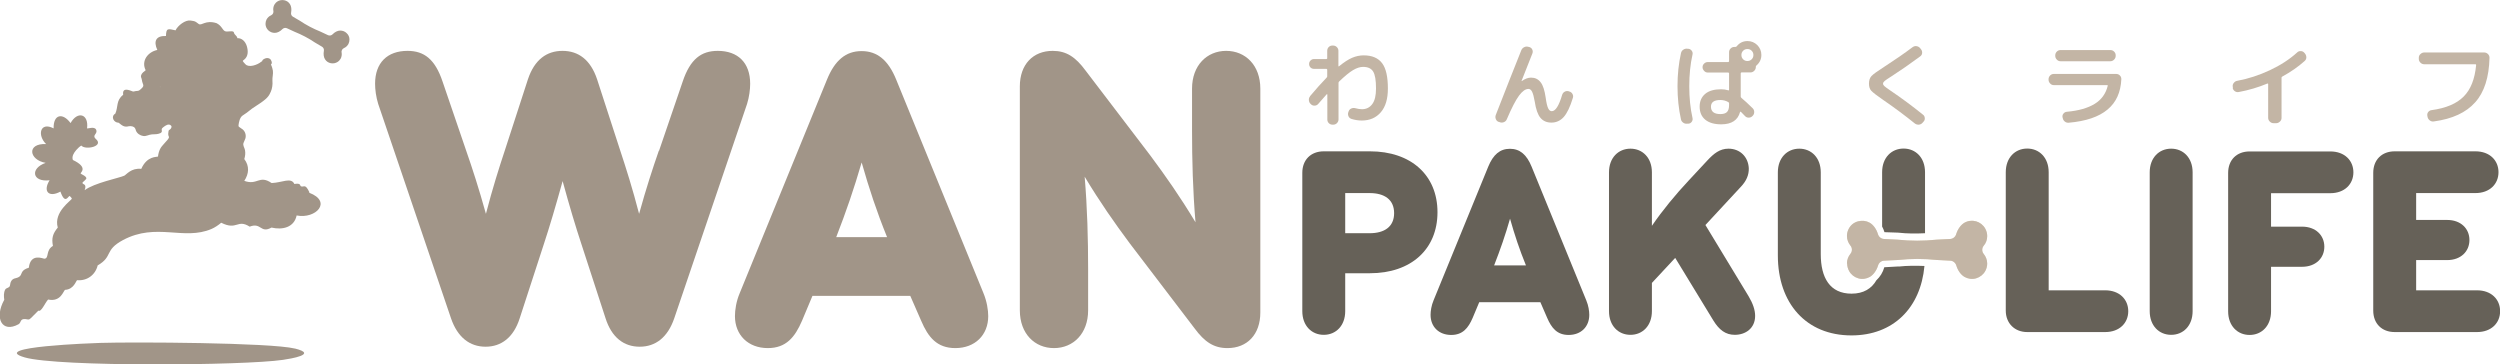 <?xml version="1.0" encoding="UTF-8"?><svg id="_レイヤー_2" xmlns="http://www.w3.org/2000/svg" viewBox="0 0 216.75 31.59"><defs><style>.cls-1{fill:#c3b5a5;}.cls-1,.cls-2,.cls-3,.cls-4{stroke-width:0px;}.cls-2{fill:#a19588;}.cls-3{fill:#ebe0ca;}.cls-4{fill:#666158;}</style></defs><g id="_レイヤー_1-2"><path class="cls-2" d="m57.14,13.07l2.05-6c.65-1.94,1.6-2.66,3.04-2.66,1.75,0,2.81,1.03,2.81,2.85,0,.49-.08,1.14-.27,1.75l-6.31,18.58c-.57,1.67-1.63,2.47-3,2.47s-2.43-.8-2.96-2.47l-2.09-6.42c-.49-1.48-1.03-3.27-1.63-5.47-.61,2.2-1.14,3.99-1.63,5.47l-2.09,6.42c-.53,1.67-1.6,2.47-2.96,2.47s-2.43-.8-3-2.47l-6.31-18.58c-.19-.61-.27-1.25-.27-1.75,0-1.82,1.06-2.85,2.81-2.85,1.44,0,2.39.72,3.04,2.66l2.05,6c.53,1.52,1.1,3.27,1.71,5.47.57-2.2,1.14-3.99,1.63-5.47l2.01-6.19c.57-1.71,1.63-2.47,3-2.47s2.43.76,3,2.47l2.01,6.19c.49,1.48,1.06,3.27,1.63,5.47.61-2.2,1.18-3.95,1.71-5.47Z"/><path class="cls-2" d="m70.44,25.65l-.91,2.17c-.61,1.41-1.37,2.36-2.96,2.36-1.71,0-2.85-1.14-2.85-2.77,0-.53.11-1.29.42-2.01l7.56-18.5c.68-1.67,1.63-2.47,3-2.47s2.32.8,3,2.47l7.56,18.5c.3.72.42,1.48.42,2.01,0,1.63-1.14,2.77-2.85,2.77-1.6,0-2.36-.95-2.96-2.36l-.95-2.17h-8.47Zm4.26-11.55c-.65,2.24-1.33,4.22-2.2,6.46h4.41c-.91-2.24-1.56-4.22-2.2-6.46Z"/><path class="cls-2" d="m103.35,11.29v-3.61c0-2.01,1.29-3.27,2.96-3.27s2.96,1.25,2.96,3.27v19.42c0,1.9-1.14,3.08-2.85,3.08-1.18,0-1.98-.53-2.85-1.71l-5.62-7.37c-1.33-1.79-2.58-3.57-3.91-5.78.23,2.7.3,5.43.3,7.98v3.61c0,2.01-1.29,3.27-2.96,3.27s-2.96-1.25-2.96-3.27V7.49c0-1.9,1.14-3.08,2.85-3.08,1.18,0,1.98.53,2.85,1.71l5.62,7.37c1.33,1.79,2.58,3.57,3.91,5.78-.23-2.7-.3-5.43-.3-7.98Z"/><path class="cls-4" d="m116.63,26.98c0,1.26-.81,2.05-1.86,2.05s-1.86-.79-1.86-2.05v-12c0-1.12.74-1.86,1.86-1.86h4c3.57,0,5.86,2.07,5.86,5.28s-2.29,5.29-5.86,5.29h-2.14v3.28Zm2.12-6.76c1.29,0,2.12-.57,2.12-1.74s-.83-1.74-2.12-1.74h-2.12v3.48h2.12Z"/><path class="cls-4" d="m128.25,26.2l-.57,1.36c-.38.88-.86,1.48-1.86,1.48-1.07,0-1.79-.71-1.79-1.74,0-.33.07-.81.26-1.26l4.74-11.59c.43-1.05,1.02-1.55,1.88-1.55s1.45.5,1.88,1.55l4.74,11.59c.19.45.26.93.26,1.26,0,1.02-.71,1.74-1.79,1.74-1,0-1.48-.6-1.86-1.48l-.59-1.36h-5.31Zm2.67-7.24c-.4,1.4-.83,2.64-1.38,4.05h2.76c-.57-1.4-.98-2.64-1.38-4.05Z"/><path class="cls-4" d="m143.22,26.98c0,1.26-.81,2.05-1.86,2.05s-1.86-.79-1.86-2.05v-12.04c0-1.26.81-2.05,1.86-2.05s1.86.79,1.86,2.05v4.64c.93-1.36,2.05-2.71,3.19-3.93l1.62-1.74c.55-.59,1.07-1.02,1.83-1.02,1,0,1.71.71,1.76,1.69.02.59-.21,1.12-.71,1.64l-3.05,3.29,3.74,6.17c.38.64.57,1.19.57,1.71,0,1.07-.83,1.64-1.76,1.64-.81,0-1.36-.43-1.86-1.24l-3.31-5.43-2.02,2.17v2.45Z"/><path class="cls-4" d="m182.52,25.17c1.24,0,2,.79,2,1.81s-.76,1.81-2,1.81h-6.76c-1.09,0-1.86-.76-1.86-1.86v-12c0-1.26.81-2.05,1.86-2.05s1.86.79,1.86,2.05v10.24h4.9Z"/><path class="cls-4" d="m186.38,26.98v-12.04c0-1.26.81-2.05,1.86-2.05s1.86.79,1.86,2.05v12.04c0,1.26-.81,2.05-1.86,2.05s-1.86-.79-1.86-2.05Z"/><path class="cls-4" d="m199.59,19.65c1.19,0,1.93.76,1.93,1.74s-.74,1.74-1.93,1.74h-2.69v3.86c0,1.26-.81,2.05-1.86,2.05s-1.86-.79-1.86-2.05v-12c0-1.12.74-1.86,1.86-1.86h7c1.24,0,2,.79,2,1.81s-.76,1.81-2,1.81h-5.14v2.9h2.69Z"/><path class="cls-4" d="m214.76,25.17c1.24,0,2,.79,2,1.81s-.76,1.81-2,1.81h-7.14c-1.12,0-1.86-.74-1.86-1.86v-11.95c0-1.12.74-1.86,1.86-1.86h7c1.24,0,2,.79,2,1.81s-.76,1.81-2,1.81h-5.14v2.33h2.69c1.19,0,1.93.76,1.93,1.74s-.74,1.74-1.93,1.74h-2.69v2.62h5.28Z"/><path class="cls-3" d="m160.13,22.84c0-.3.11-.6.3-.83.09-.11.13-.23.13-.36s-.04-.26-.13-.36c-.19-.24-.3-.53-.3-.83,0-.23.06-.45.17-.65.17-.31.45-.53.8-.62s.7-.05,1,.12c.32.18.59.56.72,1,.07.23.28.4.52.41l1.19.06c1.12.12,2.25.12,3.36,0l1.19-.06c.24-.01.45-.18.52-.41.13-.44.41-.82.72-1,.64-.36,1.44-.13,1.8.51.11.2.17.42.17.65,0,.3-.1.6-.3.83-.09.11-.13.23-.13.36s.04.26.13.36c.19.24.3.53.3.83,0,.23-.06.45-.17.65-.17.31-.46.53-.79.63-.34.1-.7.05-1-.12-.32-.18-.59-.56-.72-1-.07-.23-.28-.4-.52-.41l-1.16-.06c-1.12-.12-2.25-.12-3.36,0l-1.22.06c-.24.01-.45.18-.52.41-.13.44-.41.82-.72,1-.31.17-.66.22-1,.12-.34-.1-.62-.32-.79-.63-.11-.2-.17-.42-.17-.65Z"/><path class="cls-4" d="m163.39,20.13l1.17.04c.79.09,1.57.09,2.34.05v-5.29c0-1.26-.81-2.05-1.86-2.05s-1.86.79-1.86,2.05v4.71c.08.15.15.31.2.48Z"/><path class="cls-4" d="m164.62,23.1l-1.25.07c-.12.44-.37.84-.68,1.12-.42.73-1.12,1.17-2.16,1.17-1.88,0-2.67-1.38-2.67-3.43v-7.09c0-1.26-.81-2.05-1.86-2.05s-1.86.79-1.86,2.05v7.21c0,4.14,2.45,6.93,6.38,6.93,3.63,0,6-2.39,6.33-6.02-.75-.03-1.5-.03-2.24.05Z"/><path class="cls-1" d="m160.13,22.84c0-.3.11-.6.3-.83.09-.11.13-.23.13-.36s-.04-.26-.13-.36c-.19-.24-.3-.53-.3-.83,0-.23.06-.45.17-.65.17-.31.45-.53.8-.62s.7-.05,1,.12c.32.18.59.56.72,1,.07.23.28.4.52.41l1.19.06c1.12.12,2.25.12,3.36,0l1.19-.06c.24-.01.45-.18.52-.41.13-.44.41-.82.72-1,.64-.36,1.44-.13,1.8.51.11.2.17.42.17.65,0,.3-.1.6-.3.83-.09.11-.13.23-.13.36s.04.26.13.36c.19.24.3.53.3.83,0,.23-.06.45-.17.65-.17.31-.46.53-.79.63-.34.1-.7.05-1-.12-.32-.18-.59-.56-.72-1-.07-.23-.28-.4-.52-.41l-1.16-.06c-1.12-.12-2.25-.12-3.36,0l-1.22.06c-.24.01-.45.18-.52.41-.13.44-.41.82-.72,1-.31.17-.66.22-1,.12-.34-.1-.62-.32-.79-.63-.11-.2-.17-.42-.17-.65Z"/><path class="cls-1" d="m113.57,8.35c.54-.64,1.02-1.18,1.44-1.61.04-.04.06-.08.06-.12v-.58s-.02-.07-.07-.07h-1.08c-.12,0-.22-.04-.3-.12-.08-.08-.12-.18-.12-.3s.04-.22.12-.3c.08-.08.18-.13.3-.13h1.08s.07-.02.07-.06v-.66c0-.12.04-.23.13-.32s.19-.13.32-.13h.06c.12,0,.23.04.32.13s.14.19.14.32v1.33s.02.05.05.02c.43-.35.81-.6,1.14-.74.33-.14.67-.21,1-.21.73,0,1.26.23,1.6.68.34.45.5,1.19.5,2.2,0,.89-.2,1.57-.61,2.05-.41.48-.96.72-1.65.72-.31,0-.61-.05-.9-.14-.12-.04-.21-.12-.26-.24-.05-.12-.05-.24,0-.37l.02-.05c.04-.11.11-.19.22-.24s.23-.06.35-.03c.22.06.41.09.58.09.38,0,.68-.15.9-.45.22-.3.32-.75.32-1.34,0-.72-.08-1.21-.25-1.48-.17-.27-.46-.4-.87-.4-.26,0-.55.09-.87.28s-.72.52-1.21.99c-.03.03-.05.07-.05.12v3.17c0,.12-.05.23-.14.32s-.2.13-.32.13h-.06c-.12,0-.23-.04-.32-.13s-.13-.19-.13-.32v-2.16s0-.02-.02-.03-.02,0-.03,0c-.1.11-.34.38-.73.83-.08.1-.18.15-.31.16-.13.01-.23-.03-.32-.11l-.04-.04c-.09-.08-.14-.19-.15-.32-.01-.13.02-.24.1-.33Z"/><path class="cls-1" d="m129.94,10.57c-.12-.04-.2-.12-.25-.24s-.05-.23-.01-.35c.83-2.13,1.57-4.01,2.22-5.63.05-.12.13-.2.25-.26.12-.06.24-.07.36-.03l.09.02c.12.04.2.11.25.22.05.11.05.22.01.33-.27.66-.58,1.46-.94,2.38v.02h.02c.28-.2.55-.3.8-.3.35,0,.62.13.83.4.21.26.35.71.44,1.33.06.46.14.78.22.94s.18.24.31.24c.32,0,.62-.47.9-1.42.04-.12.11-.21.22-.27s.22-.07.34-.04l.05.02c.12.03.22.1.28.21.06.11.08.22.04.34-.24.79-.51,1.35-.8,1.67s-.65.48-1.06.48-.72-.14-.95-.41c-.23-.27-.4-.75-.5-1.42-.07-.41-.15-.69-.23-.85s-.19-.24-.31-.24c-.26,0-.53.19-.82.58s-.64,1.07-1.06,2.05c-.05.12-.13.2-.25.25s-.24.05-.35.01l-.08-.03Z"/><path class="cls-1" d="m146.3,4.23h.1c.12.02.21.08.28.18.07.1.09.21.06.32-.19.84-.28,1.76-.28,2.75s.09,1.91.28,2.75c.03.12,0,.23-.06.32-.07.1-.16.16-.28.17h-.1c-.13.02-.25,0-.36-.08s-.18-.17-.2-.29c-.2-.9-.3-1.86-.3-2.88s.1-1.96.3-2.86c.03-.13.09-.23.2-.3.11-.08.23-.1.36-.09Zm3.54,3.61s.07,0,.07-.05v-1.43s-.02-.07-.07-.07h-1.77c-.12,0-.23-.04-.32-.14s-.14-.2-.14-.32.04-.23.14-.32c.09-.09.2-.13.32-.13h1.77s.07-.02.07-.07v-.78c0-.12.04-.23.13-.32s.19-.14.32-.14h.1s.09-.02.11-.05c.23-.3.55-.46.94-.46.33,0,.61.12.85.35.23.24.35.52.35.85,0,.37-.14.67-.43.92-.03.03-.05.06-.05.1,0,0,0,.01,0,.02,0,0,0,.01,0,.02,0,.12-.05.23-.14.32-.09.09-.2.14-.32.14h-.78s-.07.02-.07.07v2.03s.02.08.06.11c.25.2.57.5.98.9.08.08.13.19.13.32s-.04.24-.13.33l-.03.03c-.09.09-.2.13-.32.13s-.23-.04-.32-.14c-.08-.09-.21-.21-.36-.37-.01-.01-.02-.01-.04,0-.02,0-.03.02-.03.03-.19.7-.73,1.06-1.63,1.06-.59,0-1.05-.13-1.38-.4-.33-.27-.49-.65-.49-1.14,0-.46.16-.83.48-1.1.32-.27.78-.4,1.38-.4.22,0,.43.03.62.09Zm.07,1.27v-.16s-.02-.08-.07-.1c-.21-.12-.44-.18-.68-.18-.55,0-.82.19-.82.58,0,.43.28.64.82.64.26,0,.45-.06.57-.18s.18-.32.18-.59Zm1.96-4.71c-.1-.1-.22-.15-.37-.15s-.27.05-.37.15c-.1.1-.15.22-.15.37s.05.27.15.37c.1.1.22.15.37.15s.27-.05.37-.15c.1-.1.15-.22.15-.37s-.05-.27-.15-.37Z"/><path class="cls-1" d="m163.32,8.7c-.58-.4-.94-.68-1.08-.83-.14-.15-.2-.36-.2-.62,0-.28.07-.5.22-.66.14-.15.51-.42,1.09-.79.94-.61,1.77-1.18,2.47-1.71.1-.07.22-.11.34-.09s.23.07.31.17l.08.1c.08.1.11.21.1.33-.01.12-.07.22-.17.29-.88.65-1.7,1.22-2.46,1.71-.32.2-.53.34-.62.42-.09.08-.14.15-.14.23,0,.08.04.15.12.22.08.08.27.21.56.41.92.62,1.85,1.31,2.78,2.06.1.07.15.17.16.3s-.03.23-.12.32l-.09.1c-.08.09-.19.14-.32.15-.13,0-.24-.03-.34-.11-.82-.66-1.71-1.33-2.7-2.01Z"/><path class="cls-1" d="m178.07,7.38c-.12,0-.23-.04-.32-.14-.09-.09-.14-.2-.14-.32v-.06c0-.12.05-.23.14-.32.09-.09.2-.13.32-.13h5.4c.12,0,.23.04.32.13.09.09.13.19.13.32-.05,1.14-.45,2.02-1.2,2.64-.75.63-1.87,1.01-3.36,1.14-.13.01-.24-.02-.34-.1-.1-.08-.16-.18-.18-.31l-.02-.06c-.02-.12,0-.22.08-.32.08-.1.18-.15.3-.16,1.01-.09,1.81-.32,2.4-.68.59-.36.97-.88,1.14-1.57.01-.04,0-.06-.05-.06h-4.62Zm.58-3.04h4.32c.12,0,.23.04.32.13.09.09.14.19.14.32v.06c0,.12-.05.23-.14.32-.09.09-.2.14-.32.14h-4.32c-.12,0-.23-.04-.32-.14-.09-.09-.14-.2-.14-.32v-.06c0-.12.05-.23.14-.32.09-.09.2-.13.32-.13Z"/><path class="cls-1" d="m193.6,7.62l-.02-.09c-.02-.12,0-.23.08-.33s.17-.17.29-.19c.98-.18,1.92-.49,2.84-.92.92-.43,1.71-.94,2.37-1.54.09-.09.2-.13.32-.12.12,0,.22.05.3.14l.06.07c.08.1.12.21.12.34,0,.13-.06.23-.16.32-.56.5-1.2.94-1.93,1.34-.04.02-.06.05-.06.1,0,0,0,.01,0,.02,0,0,0,.01,0,.02v3.44c0,.12-.04.23-.14.32s-.2.14-.32.14h-.24c-.12,0-.23-.05-.32-.14s-.14-.2-.14-.32v-2.94s-.02-.05-.06-.04c-.79.33-1.63.58-2.5.74-.12.02-.23,0-.34-.08-.1-.07-.16-.17-.18-.3Z"/><path class="cls-1" d="m210.17,5.57c-.12,0-.23-.05-.32-.14-.09-.09-.14-.2-.14-.32v-.1c0-.12.04-.23.14-.32s.2-.14.32-.14h5.22c.12,0,.23.05.32.14s.13.2.13.32c-.04,1.69-.45,2.98-1.24,3.86-.79.89-1.98,1.44-3.59,1.66-.13.02-.24-.01-.35-.09-.1-.08-.17-.18-.19-.3l-.02-.1c-.02-.12,0-.23.07-.32s.17-.16.29-.17c1.25-.17,2.18-.56,2.79-1.18.61-.61.97-1.52,1.08-2.73,0-.05-.02-.07-.06-.07h-4.46Z"/><path class="cls-2" d="m26.82,16.66c-.36-.76-.45-.42-.71-.5-.15-.05.04-.31-.59-.21-.28-.61-1.07-.11-1.97-.08-1.09-.74-1.22.23-2.37-.19.41-.62.46-1.28,0-1.89.08-.25.11-.52.06-.78-.04-.21-.2-.39-.13-.61.04-.13.12-.25.16-.38.09-.28,0-.61-.23-.8-.09-.08-.21-.13-.3-.21-.03-.02-.05-.05-.06-.08,0-.03,0-.06,0-.08.03-.25.11-.67.35-.83.67-.43.51-.42,1.19-.85.96-.61,1.09-.83,1.26-1.22.12-.28.17-.61.14-.96-.02-.28.08-.57.04-.86-.02-.11-.07-.34-.17-.54.09-.07.12-.17,0-.39-.1-.17-.35-.22-.57-.1-.12.06-.17.11-.19.2-.03.02-.06.04-.09.06-.33.27-1.06.53-1.36.21-.28-.31-.28-.27-.11-.4.37-.29.35-.76.23-1.17-.13-.42-.44-.71-.82-.69-.03-.23-.25-.26-.3-.49-.05-.23-.6,0-.8-.13-.21-.13-.26-.45-.7-.68-.97-.31-1.29.25-1.55.07-.35-.26-.28-.23-.71-.3-.45-.07-1.1.43-1.3.85-.67-.15-.81-.21-.83.49-.86-.03-1.1.44-.75,1.21-.84.18-1.41.96-1.01,1.76-.13.1-.34.25-.39.42-.06.18.04.24.06.41.05.41.27.47-.02.74-.08.07-.16.16-.26.2-.07.03-.14.02-.22.03-.06,0-.12.03-.19.04-.09.02-.16-.03-.25-.06-.4-.15-.76-.18-.68.35-.63.48-.42,1.04-.68,1.63-.42.24-.15.79.29.79.29.23.47.42.9.3.19-.02.42.01.52.18.04.06.06.14.08.21.1.25.36.42.63.46.26.04.48-.12.75-.14.25-.01.51,0,.74-.11.04-.02.09-.06.11-.1.03-.07,0-.15,0-.22.01-.09.08-.15.15-.2.18-.14.47-.35.67-.12.09.1-.02.28-.12.34-.03.02-.06.03-.08.06-.02.03-.03.06-.03.1-.02.12-.04.25,0,.37.02.04.04.08.04.12,0,.03-.01.07-.03.1-.07.13-.17.21-.26.32-.12.15-.33.35-.43.52-.13.22-.2.48-.23.74-.08.06-.94-.08-1.45,1.07-.87-.1-1.3.51-1.47.59-.43.2-2.61.63-3.44,1.26.23-.61-.21-.46-.19-.65,0-.04.33-.27.34-.38,0-.2-.49-.37-.5-.42-.02-.08.7-.52-.67-1.17-.12-.31.1-.64.29-.86.13-.14.28-.3.44-.39.36.42,2.03.06,1.24-.59-.14-.13-.14-.25-.03-.39.1-.13.15-.25.07-.41-.16-.29-.7-.06-.78-.1.16-1.27-.83-1.53-1.43-.46-.69-.93-1.5-.76-1.47.46-1.19-.61-1.43.61-.65,1.36-1.71-.08-1.49,1.38-.04,1.63-1.36.47-1.19,1.69.34,1.51-.6.96-.07,1.53.94.98.41,1.17.67.38.8.38.01,0,.19.18.19.23-.02.15-1.61,1.15-1.22,2.51-.43.52-.55.91-.42,1.59-.65.39-.31,1.06-.73,1.11-.11.01-1.21-.53-1.36.78-.69.21-.57.5-.75.71-.07.08-.18.15-.4.2-.37.07-.45.36-.48.61-.03.25-.33.2-.42.38-.14.27-.12.59-.08.88-.89,1.6-.19,2.91,1.24,2.12.28-.16.06-.58.82-.41.09.02.18-.05.25-.12.28-.28.31-.31.65-.65.25.15.56-.65.84-.96,1.11.23,1.32-.75,1.47-.84.78-.04.95-.8,1.05-.84.85.08,1.58-.45,1.78-1.28,1.36-.79.54-1.31,2.2-2.2,2.9-1.54,5.26.07,7.67-.96.28-.12.61-.34.84-.54,1.39.7,1.38-.35,2.47.34,1.01-.4.92.62,1.89.08.94.22,1.96,0,2.18-1.05,1.66.33,3.12-1.2,1.09-1.97ZM13.86,7.48s.01.02.02.03c0,.02.02.05.02.08l-.04-.11Z"/><path class="cls-2" d="m25.57,30.22c-2.12-.52-14.02-.58-16.87-.49-.55.02-9.79.33-6.55,1.26,2.9.83,18.97.71,22.38.21.67-.1,3.06-.48,1.05-.98Z"/><path class="cls-2" d="m30.05,2.87c-.15-.15-.35-.22-.56-.22-.22,0-.47.13-.66.33-.1.1-.26.13-.39.07l-.66-.31c-.62-.25-1.22-.56-1.78-.94l-.6-.35c-.13-.07-.19-.22-.16-.36.05-.27.02-.55-.1-.73-.11-.18-.29-.3-.5-.34-.21-.04-.42,0-.59.11-.11.07-.21.18-.27.29-.08.16-.11.35-.08.52.02.08,0,.16-.03.23-.04.07-.09.12-.17.16-.17.07-.3.2-.39.36-.06.12-.09.25-.09.39.01.44.38.78.81.77.22,0,.47-.13.66-.33.1-.1.26-.13.39-.07l.65.3c.62.25,1.22.56,1.78.94l.61.36c.12.07.19.22.16.36-.05.27-.02.55.1.73.11.18.29.3.5.34.21.04.42,0,.59-.11.11-.07.21-.18.27-.29.08-.16.11-.35.08-.52-.02-.08,0-.16.03-.23.04-.07.09-.12.17-.16.17-.07.3-.2.39-.36.06-.12.09-.25.09-.39,0-.21-.09-.41-.25-.55Z"/></g></svg>